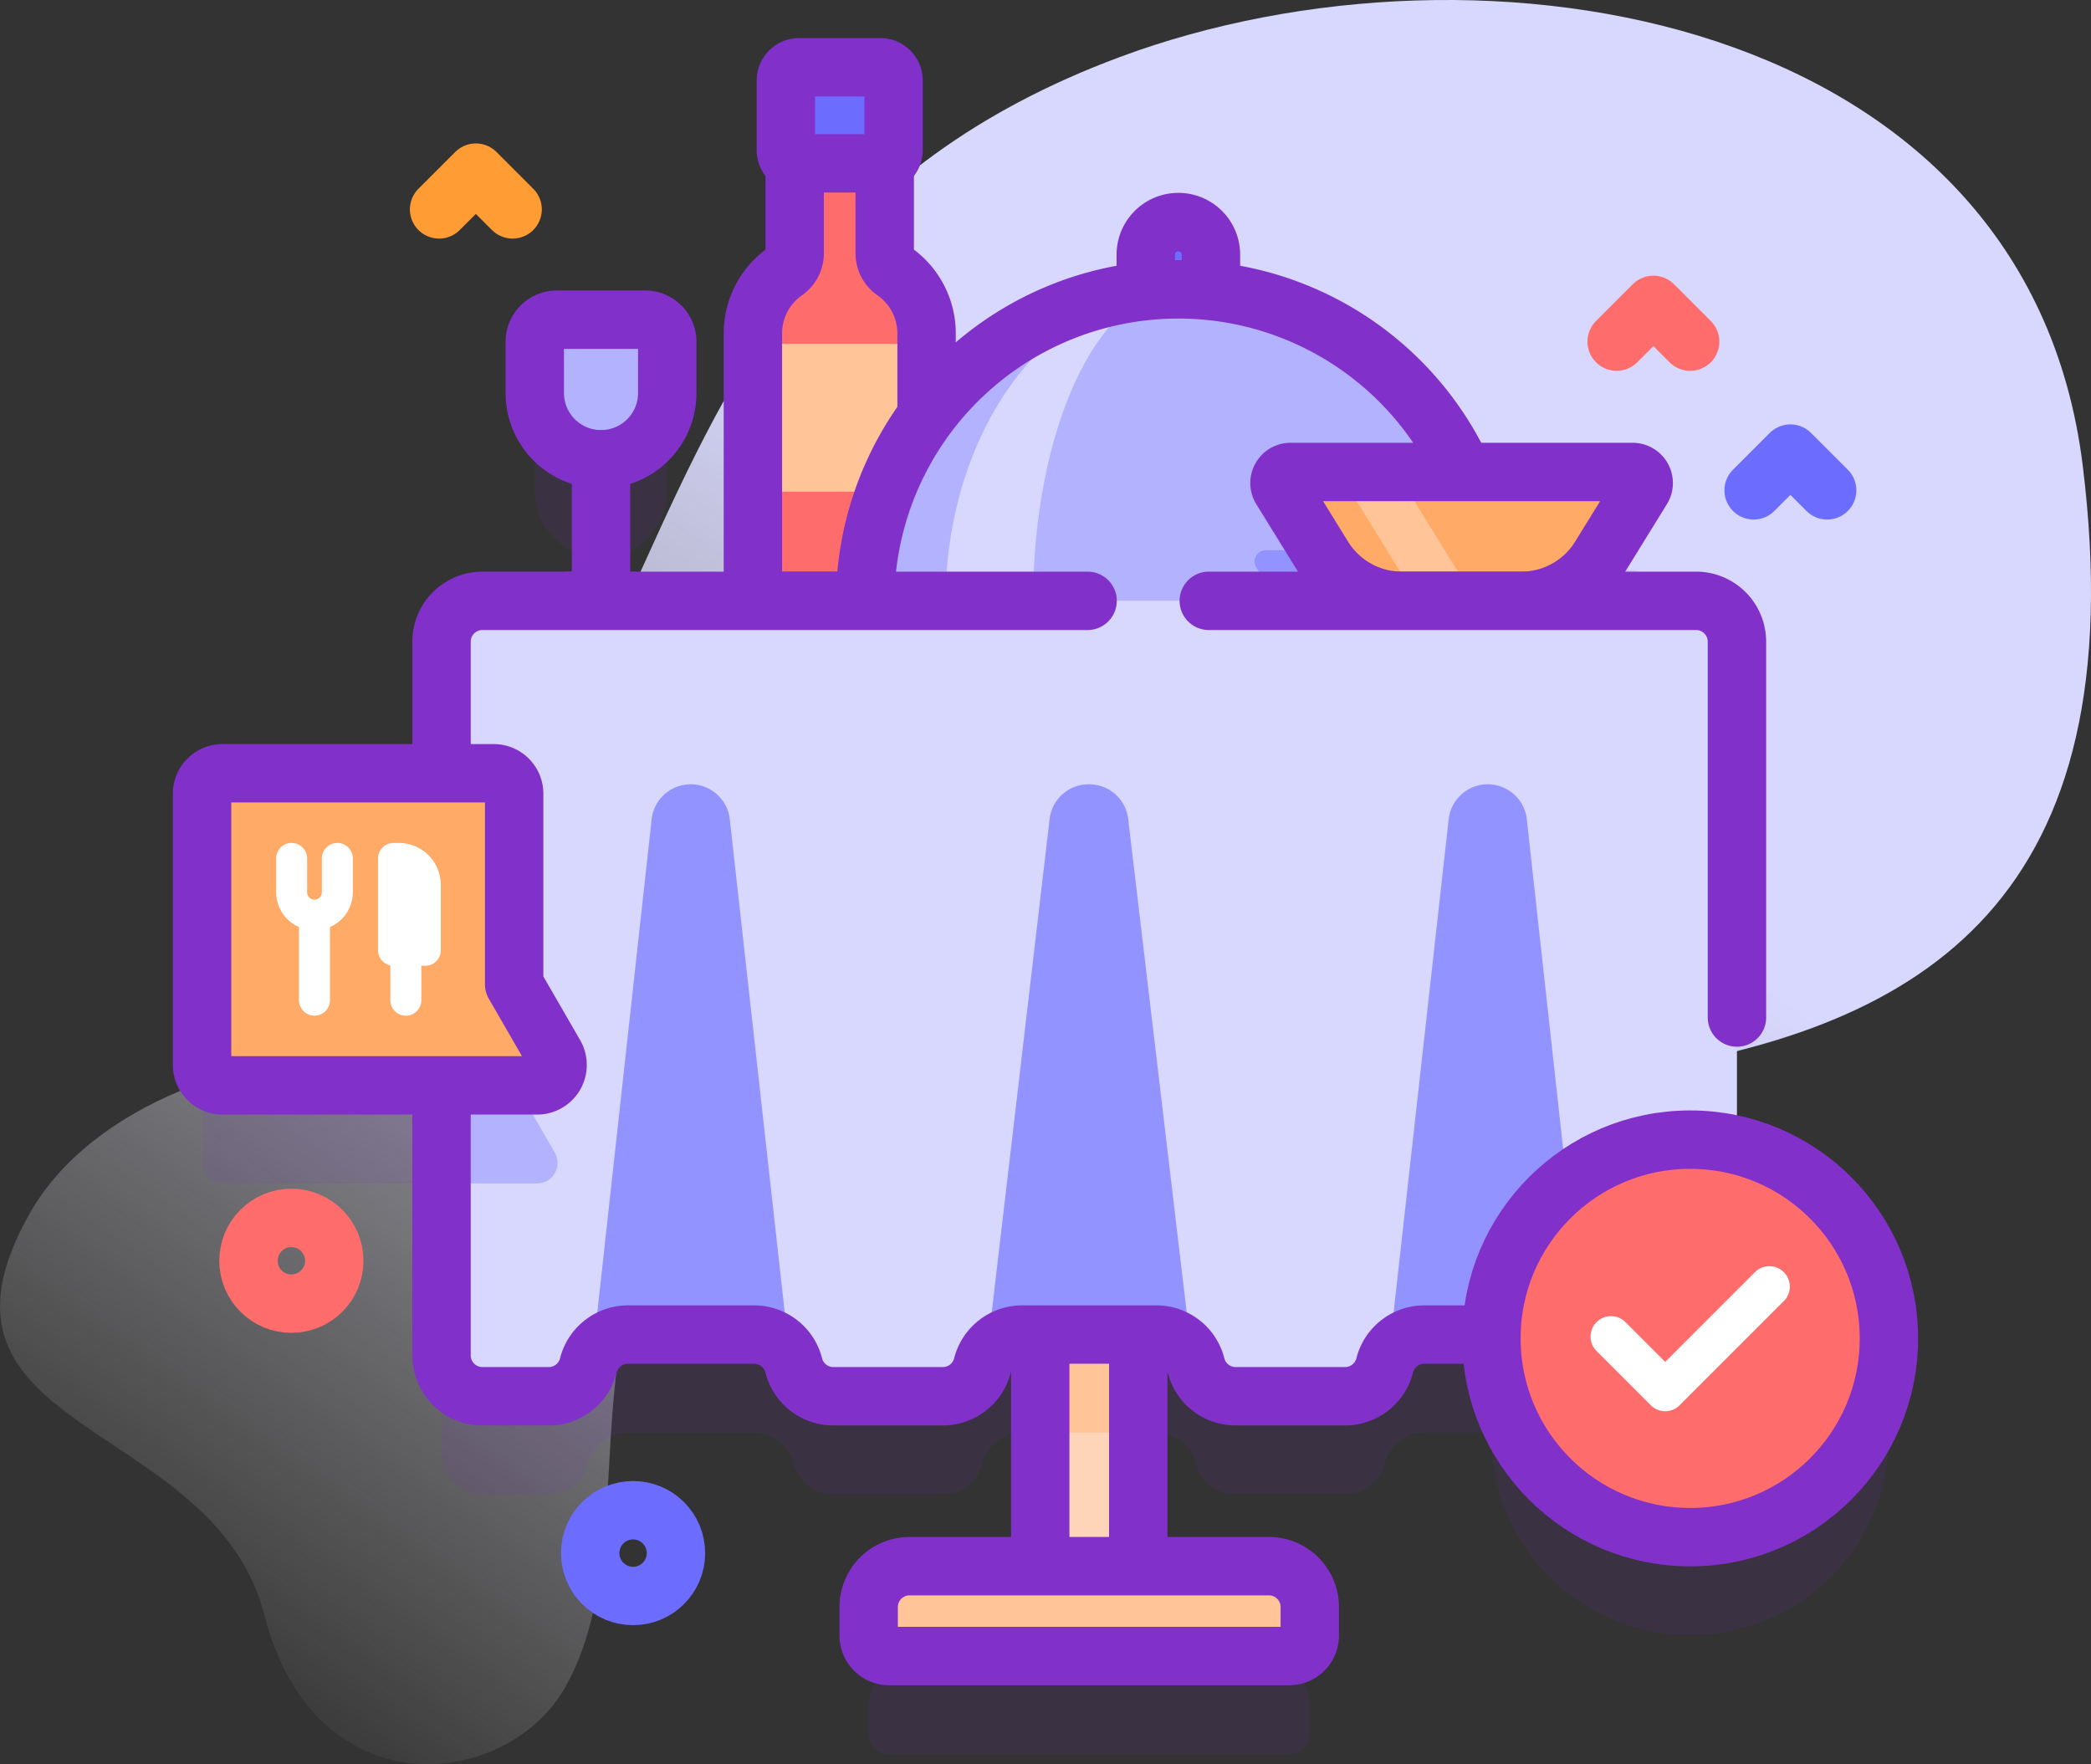 <svg id="dining-table" xmlns="http://www.w3.org/2000/svg" xmlns:xlink="http://www.w3.org/1999/xlink" width="358.09" height="302.109" viewBox="0 0 358.09 302.109">
  <rect x="0" y="0" width="358.09" height="302.109" fill="#333333" stroke="none"/>
  <defs>
    <linearGradient id="linear-gradient" x1="0.141" y1="0.961" x2="0.899" y2="0.063" gradientUnits="objectBoundingBox">
      <stop offset="0" stop-color="#fff" stop-opacity="0"/>
      <stop offset="0.262" stop-color="#ededff" stop-opacity="0.416"/>
      <stop offset="0.629" stop-color="#d8d8ff"/>
    </linearGradient>
  </defs>
  <g id="Group_11109" data-name="Group 11109" transform="translate(0 0)">
    <path id="Path_15825" data-name="Path 15825" d="M356.674,119.736c-9.55-77.369-102.912-93.016-164.916-69.942C91.769,87,127.649,186.277,30.644,226.928c-10.255,4.3-20.039,11.175-25.527,20.846-21.565,38,31.48,34.955,40.148,68.794,8.607,33.6,41.444,30.022,51.492,12.465,15.468-27.025-3.8-75.529,31.7-89.385C210.674,207.557,375.022,268.386,356.674,119.736Z" transform="translate(-0.001 -40.021)" fill="url(#linear-gradient)"/>
  </g>
  <g id="Group_11135" data-name="Group 11135" transform="translate(34.606 11.52)">
    <g id="Group_11134" data-name="Group 11134">
      <path id="Path_15826" data-name="Path 15826" d="M312.329,265.092V178.861a7,7,0,0,0-6.994-6.994H275.407a15.827,15.827,0,0,0,13.465-7.512l7.209-11.662a1.9,1.9,0,0,0-1.613-2.893H265.435a53.673,53.673,0,0,0-43.184-30.985v-6.23a5.58,5.58,0,0,0-5.58-5.58h0a5.58,5.58,0,0,0-5.581,5.58v6.23a53.571,53.571,0,0,0-37.547,21.473V126.054a12.921,12.921,0,0,0-5.534-10.606,3.76,3.76,0,0,1-1.624-3.076V96.806a2.266,2.266,0,0,0,1.515-2.133V82.765a2.271,2.271,0,0,0-2.272-2.272h-13.9a2.271,2.271,0,0,0-2.272,2.272V94.672a2.266,2.266,0,0,0,1.515,2.133v15.567a3.76,3.76,0,0,1-1.624,3.076,12.92,12.92,0,0,0-5.534,10.606V169.97a1.9,1.9,0,0,0,1.9,1.9H121.3v-24.8a11.345,11.345,0,0,0,7.847-10.789V127.5a3.787,3.787,0,0,0-3.787-3.787H110.244a3.787,3.787,0,0,0-3.787,3.787v8.776a11.345,11.345,0,0,0,7.847,10.789v24.8H97.489A6.992,6.992,0,0,0,90.5,178.86V201.4H52.978a3.5,3.5,0,0,0-3.5,3.5v46.451a3.5,3.5,0,0,0,3.5,3.5H90.494v46.245a6.992,6.992,0,0,0,6.994,6.994h11.365a6.99,6.99,0,0,0,6.763-5.2l.042-.161a7,7,0,0,1,6.756-5.2h21.611a7,7,0,0,1,6.763,5.2l.042.161a6.988,6.988,0,0,0,6.756,5.2h18.758a6.99,6.99,0,0,0,6.763-5.2l.042-.161a7,7,0,0,1,6.756-5.2h3.112v39.675H170.638a6.994,6.994,0,0,0-6.994,6.994v4.9a3.5,3.5,0,0,0,3.5,3.5h68.541a3.5,3.5,0,0,0,3.5-3.5v-4.9a6.994,6.994,0,0,0-6.994-6.994H209.8V297.514h3.112a7,7,0,0,1,6.763,5.2l.042.161a6.988,6.988,0,0,0,6.756,5.2h18.751a6.99,6.99,0,0,0,6.763-5.2l.042-.161a7,7,0,0,1,6.756-5.2H270.3c0,.22-.017.439-.017.66a34.039,34.039,0,1,0,42.048-33.081Z" transform="translate(-49.481 -63.707)" fill="#8130ca" opacity="0.1"/>
      <g id="Group_11128" data-name="Group 11128" transform="translate(41.01)">
        <g id="Group_11124" data-name="Group 11124" transform="translate(15.966)">
          <g id="Group_11118" data-name="Group 11118">
            <g id="Group_11113" data-name="Group 11113" transform="translate(37.355)">
              <g id="Group_11111" data-name="Group 11111" transform="translate(0 1.514)">
                <g id="Group_11110" data-name="Group 11110">
                  <path id="Path_15827" data-name="Path 15827" d="M206.93,89.022V60.553a1.9,1.9,0,0,0-1.9-1.9H193.409a1.9,1.9,0,0,0-1.9,1.9V89.022A3.76,3.76,0,0,1,189.89,92.1a12.921,12.921,0,0,0-5.534,10.606V146.62a1.9,1.9,0,0,0,1.9,1.9h25.941a1.9,1.9,0,0,0,1.9-1.9V102.7A12.923,12.923,0,0,0,208.554,92.1,3.761,3.761,0,0,1,206.93,89.022Z" transform="translate(-184.356 -58.658)" fill="#ff6c6c"/>
                  <rect id="Rectangle_19237" data-name="Rectangle 19237" width="29.731" height="25.335" transform="translate(0.001 45.841)" fill="#ffc498"/>
                  <path id="Path_15828" data-name="Path 15828" d="M206.93,89.022V60.553a1.9,1.9,0,0,0-1.9-1.9H193.409a1.9,1.9,0,0,0-1.9,1.9V89.022A3.76,3.76,0,0,1,189.89,92.1a12.921,12.921,0,0,0-5.534,10.606V146.62a1.9,1.9,0,0,0,1.9,1.9h25.941a1.9,1.9,0,0,0,1.9-1.9V102.7A12.923,12.923,0,0,0,208.554,92.1,3.761,3.761,0,0,1,206.93,89.022Z" transform="translate(-184.356 -58.658)" fill="none" stroke="#8130ca" stroke-linecap="round" stroke-linejoin="round" stroke-width="10"/>
                </g>
              </g>
              <g id="Group_11112" data-name="Group 11112" transform="translate(5.643)">
                <path id="Path_15829" data-name="Path 15829" d="M210.87,70.671V58.765a2.271,2.271,0,0,0-2.272-2.272H194.7a2.271,2.271,0,0,0-2.272,2.272V70.672a2.271,2.271,0,0,0,2.272,2.272h13.9A2.272,2.272,0,0,0,210.87,70.671Z" transform="translate(-192.425 -56.493)" fill="#6c6cff"/>
                <path id="Path_15830" data-name="Path 15830" d="M210.87,70.671V58.765a2.271,2.271,0,0,0-2.272-2.272H194.7a2.271,2.271,0,0,0-2.272,2.272V70.672a2.271,2.271,0,0,0,2.272,2.272h13.9A2.272,2.272,0,0,0,210.87,70.671Z" transform="translate(-192.425 -56.493)" fill="none" stroke="#8130ca" stroke-linecap="round" stroke-linejoin="round" stroke-width="10"/>
              </g>
            </g>
            <g id="Group_11117" data-name="Group 11117" transform="translate(0 43.221)">
              <g id="Group_11116" data-name="Group 11116">
                <g id="Group_11114" data-name="Group 11114">
                  <path id="Path_15831" data-name="Path 15831" d="M130.945,122.077v8.776A11.344,11.344,0,0,0,142.289,142.2h0a11.344,11.344,0,0,0,11.344-11.344v-8.776a3.787,3.787,0,0,0-3.787-3.787H134.732A3.787,3.787,0,0,0,130.945,122.077Z" transform="translate(-130.945 -118.29)" fill="#b2b2ff"/>
                </g>
                <g id="Group_11115" data-name="Group 11115">
                  <path id="Path_15832" data-name="Path 15832" d="M130.945,122.077v8.776A11.344,11.344,0,0,0,142.289,142.2h0a11.344,11.344,0,0,0,11.344-11.344v-8.776a3.787,3.787,0,0,0-3.787-3.787H134.732A3.787,3.787,0,0,0,130.945,122.077Z" transform="translate(-130.945 -118.29)" fill="none" stroke="#8130ca" stroke-linecap="round" stroke-linejoin="round" stroke-width="10"/>
                </g>
                <line id="Line_309" data-name="Line 309" y2="24.245" transform="translate(11.344 23.907)" fill="none" stroke="#8130ca" stroke-linecap="round" stroke-linejoin="round" stroke-width="10"/>
              </g>
              <line id="Line_310" data-name="Line 310" x1="10.978" transform="translate(5.855 48.152)" fill="none" stroke="#8130ca" stroke-linecap="round" stroke-linejoin="round" stroke-width="10"/>
            </g>
          </g>
          <g id="Group_11122" data-name="Group 11122" transform="translate(56.606 26.51)">
            <path id="Path_15833" data-name="Path 15833" d="M291.713,108.719H280.552V99.977a5.58,5.58,0,0,1,5.58-5.58h0a5.58,5.58,0,0,1,5.581,5.58Z" transform="translate(-232.523 -94.397)" fill="#6c6cff"/>
            <path id="Path_15834" data-name="Path 15834" d="M291.713,108.719H280.552V99.977a5.58,5.58,0,0,1,5.58-5.58h0a5.58,5.58,0,0,1,5.581,5.58Z" transform="translate(-232.523 -94.397)" fill="none" stroke="#8130ca" stroke-linecap="round" stroke-linejoin="round" stroke-width="10"/>
            <g id="Group_11121" data-name="Group 11121" transform="translate(0 11.518)">
              <g id="Group_11120" data-name="Group 11120">
                <g id="Group_11119" data-name="Group 11119">
                  <path id="Path_15835" data-name="Path 15835" d="M317.546,164.21A1.553,1.553,0,0,0,319.1,162.6a53.642,53.642,0,0,0-107.216,0,1.553,1.553,0,0,0,1.551,1.606Z" transform="translate(-211.881 -110.865)" fill="#b2b2ff"/>
                  <path id="Path_15836" data-name="Path 15836" d="M307.46,177.646l3.563,5.769h35.169a1.553,1.553,0,0,0,1.551-1.606,53.832,53.832,0,0,0-.727-7.056H309.065A1.9,1.9,0,0,0,307.46,177.646Z" transform="translate(-240.526 -130.07)" fill="#9393ff"/>
                  <path id="Path_15837" data-name="Path 15837" d="M271.077,110.87c-13.556.369-24.5,24.081-24.57,53.341H231.531C231.649,134.864,249.278,111.1,271.077,110.87Z" transform="translate(-217.788 -110.866)" fill="#d8d8ff"/>
                </g>
              </g>
              <path id="Path_15838" data-name="Path 15838" d="M317.546,164.21A1.553,1.553,0,0,0,319.1,162.6a53.642,53.642,0,0,0-107.216,0,1.553,1.553,0,0,0,1.551,1.606" transform="translate(-211.881 -110.865)" fill="none" stroke="#8130ca" stroke-linecap="round" stroke-linejoin="round" stroke-width="10"/>
            </g>
          </g>
          <g id="Group_11123" data-name="Group 11123" transform="translate(127.534 69.305)">
            <path id="Path_15839" data-name="Path 15839" d="M375.385,158.478l-7.209,11.662a15.825,15.825,0,0,1-13.465,7.512H334.256a15.829,15.829,0,0,1-13.473-7.512l-7.2-11.662a1.9,1.9,0,0,1,1.606-2.893h58.585A1.9,1.9,0,0,1,375.385,158.478Z" transform="translate(-313.294 -155.585)" fill="#fa6"/>
            <path id="Path_15840" data-name="Path 15840" d="M351.291,177.653H341.4l-13.632-22.068h9.891Z" transform="translate(-317.644 -155.585)" fill="#ffc498"/>
            <path id="Path_15841" data-name="Path 15841" d="M354.706,177.654H334.253a15.83,15.83,0,0,1-13.468-7.51l-7.207-11.667a1.893,1.893,0,0,1,1.611-2.889h58.582a1.893,1.893,0,0,1,1.611,2.889l-7.207,11.667A15.833,15.833,0,0,1,354.706,177.654Z" transform="translate(-313.293 -155.586)" fill="none" stroke="#8130ca" stroke-linecap="round" stroke-linejoin="round" stroke-width="10"/>
          </g>
        </g>
        <rect id="Rectangle_19238" data-name="Rectangle 19238" width="16.786" height="55.252" transform="translate(102.528 202.842)" fill="#ffd5ba"/>
        <rect id="Rectangle_19239" data-name="Rectangle 19239" width="16.786" height="30.962" transform="translate(102.528 202.842)" fill="#ffc498"/>
        <rect id="Rectangle_19240" data-name="Rectangle 19240" width="16.786" height="55.252" transform="translate(102.528 202.842)" fill="none" stroke="#8130ca" stroke-linecap="round" stroke-linejoin="round" stroke-width="10"/>
        <g id="Group_11125" data-name="Group 11125" transform="translate(0 91.372)">
          <path id="Path_15842" data-name="Path 15842" d="M329.957,194.134V316.36a7,7,0,0,1-6.994,6.994H311.6a6.988,6.988,0,0,1-6.756-5.2l-.049-.161a6.984,6.984,0,0,0-6.756-5.2H276.418a7,7,0,0,0-6.756,5.2l-.042.161a6.991,6.991,0,0,1-6.763,5.2H244.106a6.988,6.988,0,0,1-6.756-5.2l-.042-.161a7,7,0,0,0-6.763-5.2h-23.01a7,7,0,0,0-6.756,5.2l-.042.161a6.99,6.99,0,0,1-6.763,5.2H175.215a6.988,6.988,0,0,1-6.756-5.2l-.042-.161a7,7,0,0,0-6.763-5.2H140.042a7,7,0,0,0-6.756,5.2l-.042.161a6.99,6.99,0,0,1-6.763,5.2H115.116a6.992,6.992,0,0,1-6.994-6.994V194.134a6.992,6.992,0,0,1,6.994-6.994H322.963A7,7,0,0,1,329.957,194.134Z" transform="translate(-108.118 -187.138)" fill="#d8d8ff"/>
          <path id="Path_15843" data-name="Path 15843" d="M124.495,306.808H108.122V253.36h8.931a3.494,3.494,0,0,1,3.5,3.5v32.627l6.973,12.079A3.5,3.5,0,0,1,124.495,306.808Z" transform="translate(-108.118 -207.044)" fill="#b2b2ff"/>
          <path id="Path_15844" data-name="Path 15844" d="M178.818,329.773a6.984,6.984,0,0,0-6.05-3.483H151.157a6.964,6.964,0,0,0-6.043,3.49h-.007l10.106-91.726a6.734,6.734,0,0,1,13.386-.007Z" transform="translate(-119.236 -200.641)" fill="#9393ff"/>
          <path id="Path_15845" data-name="Path 15845" d="M276.717,329.773a6.984,6.984,0,0,0-6.05-3.483h-23.01a6.964,6.964,0,0,0-6.043,3.49h-.007L252.378,238a6.72,6.72,0,0,1,6.686-5.945h.084A6.736,6.736,0,0,1,265.834,238Z" transform="translate(-148.244 -200.641)" fill="#9393ff"/>
          <path id="Path_15846" data-name="Path 15846" d="M373.809,329.773a6.984,6.984,0,0,0-6.05-3.483H346.141a6.964,6.964,0,0,0-6.043,3.49h-.021l10.239-91.733a6.734,6.734,0,0,1,13.386.007Z" transform="translate(-177.845 -200.641)" fill="#9393ff"/>
          <path id="Path_15847" data-name="Path 15847" d="M386.432,258.493V194.131a7,7,0,0,0-6.994-6.994H295.984" transform="translate(-164.59 -187.137)" fill="none" stroke="#8130ca" stroke-linecap="round" stroke-linejoin="round" stroke-width="10"/>
          <path id="Path_15848" data-name="Path 15848" d="M218.752,187.138H115.111a6.992,6.992,0,0,0-6.994,6.994V316.358a6.992,6.992,0,0,0,6.994,6.994h11.365a6.99,6.99,0,0,0,6.763-5.2l.042-.161a7,7,0,0,1,6.756-5.2h21.611a7,7,0,0,1,6.763,5.2l.042.161a6.988,6.988,0,0,0,6.756,5.2h18.758a6.99,6.99,0,0,0,6.763-5.2l.042-.161a7,7,0,0,1,6.756-5.2h23.01a7,7,0,0,1,6.763,5.2l.042.161a6.988,6.988,0,0,0,6.756,5.2h18.751a6.99,6.99,0,0,0,6.763-5.2l.042-.161a7,7,0,0,1,6.756-5.2h10.8" transform="translate(-108.117 -187.137)" fill="none" stroke="#8130ca" stroke-linecap="round" stroke-linejoin="round" stroke-width="10"/>
        </g>
        <g id="Group_11126" data-name="Group 11126" transform="translate(73.153 256.696)">
          <path id="Path_15849" data-name="Path 15849" d="M284.75,438.9H216.209a3.5,3.5,0,0,1-3.5-3.5v-4.9a6.994,6.994,0,0,1,6.994-6.994h61.547a6.994,6.994,0,0,1,6.994,6.994v4.9A3.5,3.5,0,0,1,284.75,438.9Z" transform="translate(-212.712 -423.518)" fill="#ffc498"/>
        </g>
        <g id="Group_11127" data-name="Group 11127" transform="translate(73.153 256.696)">
          <path id="Path_15850" data-name="Path 15850" d="M284.75,438.9H216.209a3.5,3.5,0,0,1-3.5-3.5v-4.9a6.994,6.994,0,0,1,6.994-6.994h61.547a6.994,6.994,0,0,1,6.994,6.994v4.9A3.5,3.5,0,0,1,284.75,438.9Z" transform="translate(-212.712 -423.518)" fill="none" stroke="#8130ca" stroke-linecap="round" stroke-linejoin="round" stroke-width="10"/>
        </g>
      </g>
      <g id="Group_11131" data-name="Group 11131" transform="translate(0 120.905)">
        <g id="Group_11129" data-name="Group 11129">
          <path id="Path_15851" data-name="Path 15851" d="M102.926,232.86v32.628l6.97,12.075a3.5,3.5,0,0,1-3.028,5.245H52.978a3.5,3.5,0,0,1-3.5-3.5V232.86a3.5,3.5,0,0,1,3.5-3.5H99.429A3.5,3.5,0,0,1,102.926,232.86Z" transform="translate(-49.481 -229.363)" fill="#fa6"/>
          <path id="Path_15852" data-name="Path 15852" d="M102.926,232.86v32.628l6.97,12.075a3.5,3.5,0,0,1-3.028,5.245H52.978a3.5,3.5,0,0,1-3.5-3.5V232.86a3.5,3.5,0,0,1,3.5-3.5H99.429A3.5,3.5,0,0,1,102.926,232.86Z" transform="translate(-49.481 -229.363)" fill="none" stroke="#8130ca" stroke-linecap="round" stroke-linejoin="round" stroke-width="10"/>
        </g>
        <g id="Group_11130" data-name="Group 11130" transform="translate(12.688 11.932)">
          <path id="Path_15853" data-name="Path 15853" d="M78.1,246.424a2.653,2.653,0,0,0-2.653,2.653v5.759a1.261,1.261,0,1,1-2.521,0v-5.759a2.653,2.653,0,1,0-5.306,0v5.759a6.573,6.573,0,0,0,3.914,6v12.513a2.653,2.653,0,0,0,5.306,0V260.838a6.573,6.573,0,0,0,3.914-6v-5.759A2.654,2.654,0,0,0,78.1,246.424Z" transform="translate(-67.623 -246.424)" fill="#fff"/>
          <path id="Path_15854" data-name="Path 15854" d="M96.151,246.424h-.934a2.653,2.653,0,0,0-2.653,2.653v15.715a2.653,2.653,0,0,0,2.108,2.6v5.962a2.653,2.653,0,1,0,5.306,0v-5.9h.68a2.653,2.653,0,0,0,2.653-2.653V253.584A7.167,7.167,0,0,0,96.151,246.424Z" transform="translate(-75.12 -246.424)" fill="#fff"/>
        </g>
      </g>
      <g id="Group_11133" data-name="Group 11133" transform="translate(220.8 183.642)">
        <ellipse id="Ellipse_823" data-name="Ellipse 823" cx="34.039" cy="34.039" rx="34.039" ry="34.039" fill="#ff6c6c"/>
        <ellipse id="Ellipse_824" data-name="Ellipse 824" cx="34.039" cy="34.039" rx="34.039" ry="34.039" fill="none" stroke="#8130ca" stroke-linecap="round" stroke-linejoin="round" stroke-width="10"/>
        <g id="Group_11132" data-name="Group 11132" transform="translate(16.874 21.57)">
          <path id="Path_15855" data-name="Path 15855" d="M402.2,374.844a3.485,3.485,0,0,1-2.472-1.024l-9.392-9.391a3.5,3.5,0,0,1,4.945-4.945L402.2,366.4l15.473-15.473a3.5,3.5,0,0,1,4.945,4.945L404.668,373.82A3.486,3.486,0,0,1,402.2,374.844Z" transform="translate(-389.307 -349.906)" fill="#fff"/>
        </g>
      </g>
    </g>
    <ellipse id="Ellipse_825" data-name="Ellipse 825" cx="7.344" cy="7.344" rx="7.344" ry="7.344" transform="translate(66.466 247.104)" fill="none" stroke="#6c6cff" stroke-linecap="round" stroke-linejoin="round" stroke-width="10"/>
    <ellipse id="Ellipse_826" data-name="Ellipse 826" cx="7.344" cy="7.344" rx="7.344" ry="7.344" transform="translate(7.951 197.045)" fill="none" stroke="#ff6c6c" stroke-linecap="round" stroke-linejoin="round" stroke-width="10"/>
    <path id="Path_15856" data-name="Path 15856" d="M120.105,88.588l-6.295-6.295-6.295,6.295" transform="translate(-66.926 -64.249)" fill="none" stroke="#ff9c33" stroke-linecap="round" stroke-linejoin="round" stroke-width="10"/>
    <path id="Path_15857" data-name="Path 15857" d="M441.982,157.38l-6.295-6.295-6.295,6.295" transform="translate(-163.684 -84.928)" fill="none" stroke="#6c6cff" stroke-linecap="round" stroke-linejoin="round" stroke-width="10"/>
    <path id="Path_15858" data-name="Path 15858" d="M408.439,120.967l-6.295-6.295-6.295,6.295" transform="translate(-153.6 -73.982)" fill="none" stroke="#ff6c6c" stroke-linecap="round" stroke-linejoin="round" stroke-width="10"/>
  </g>
</svg>
